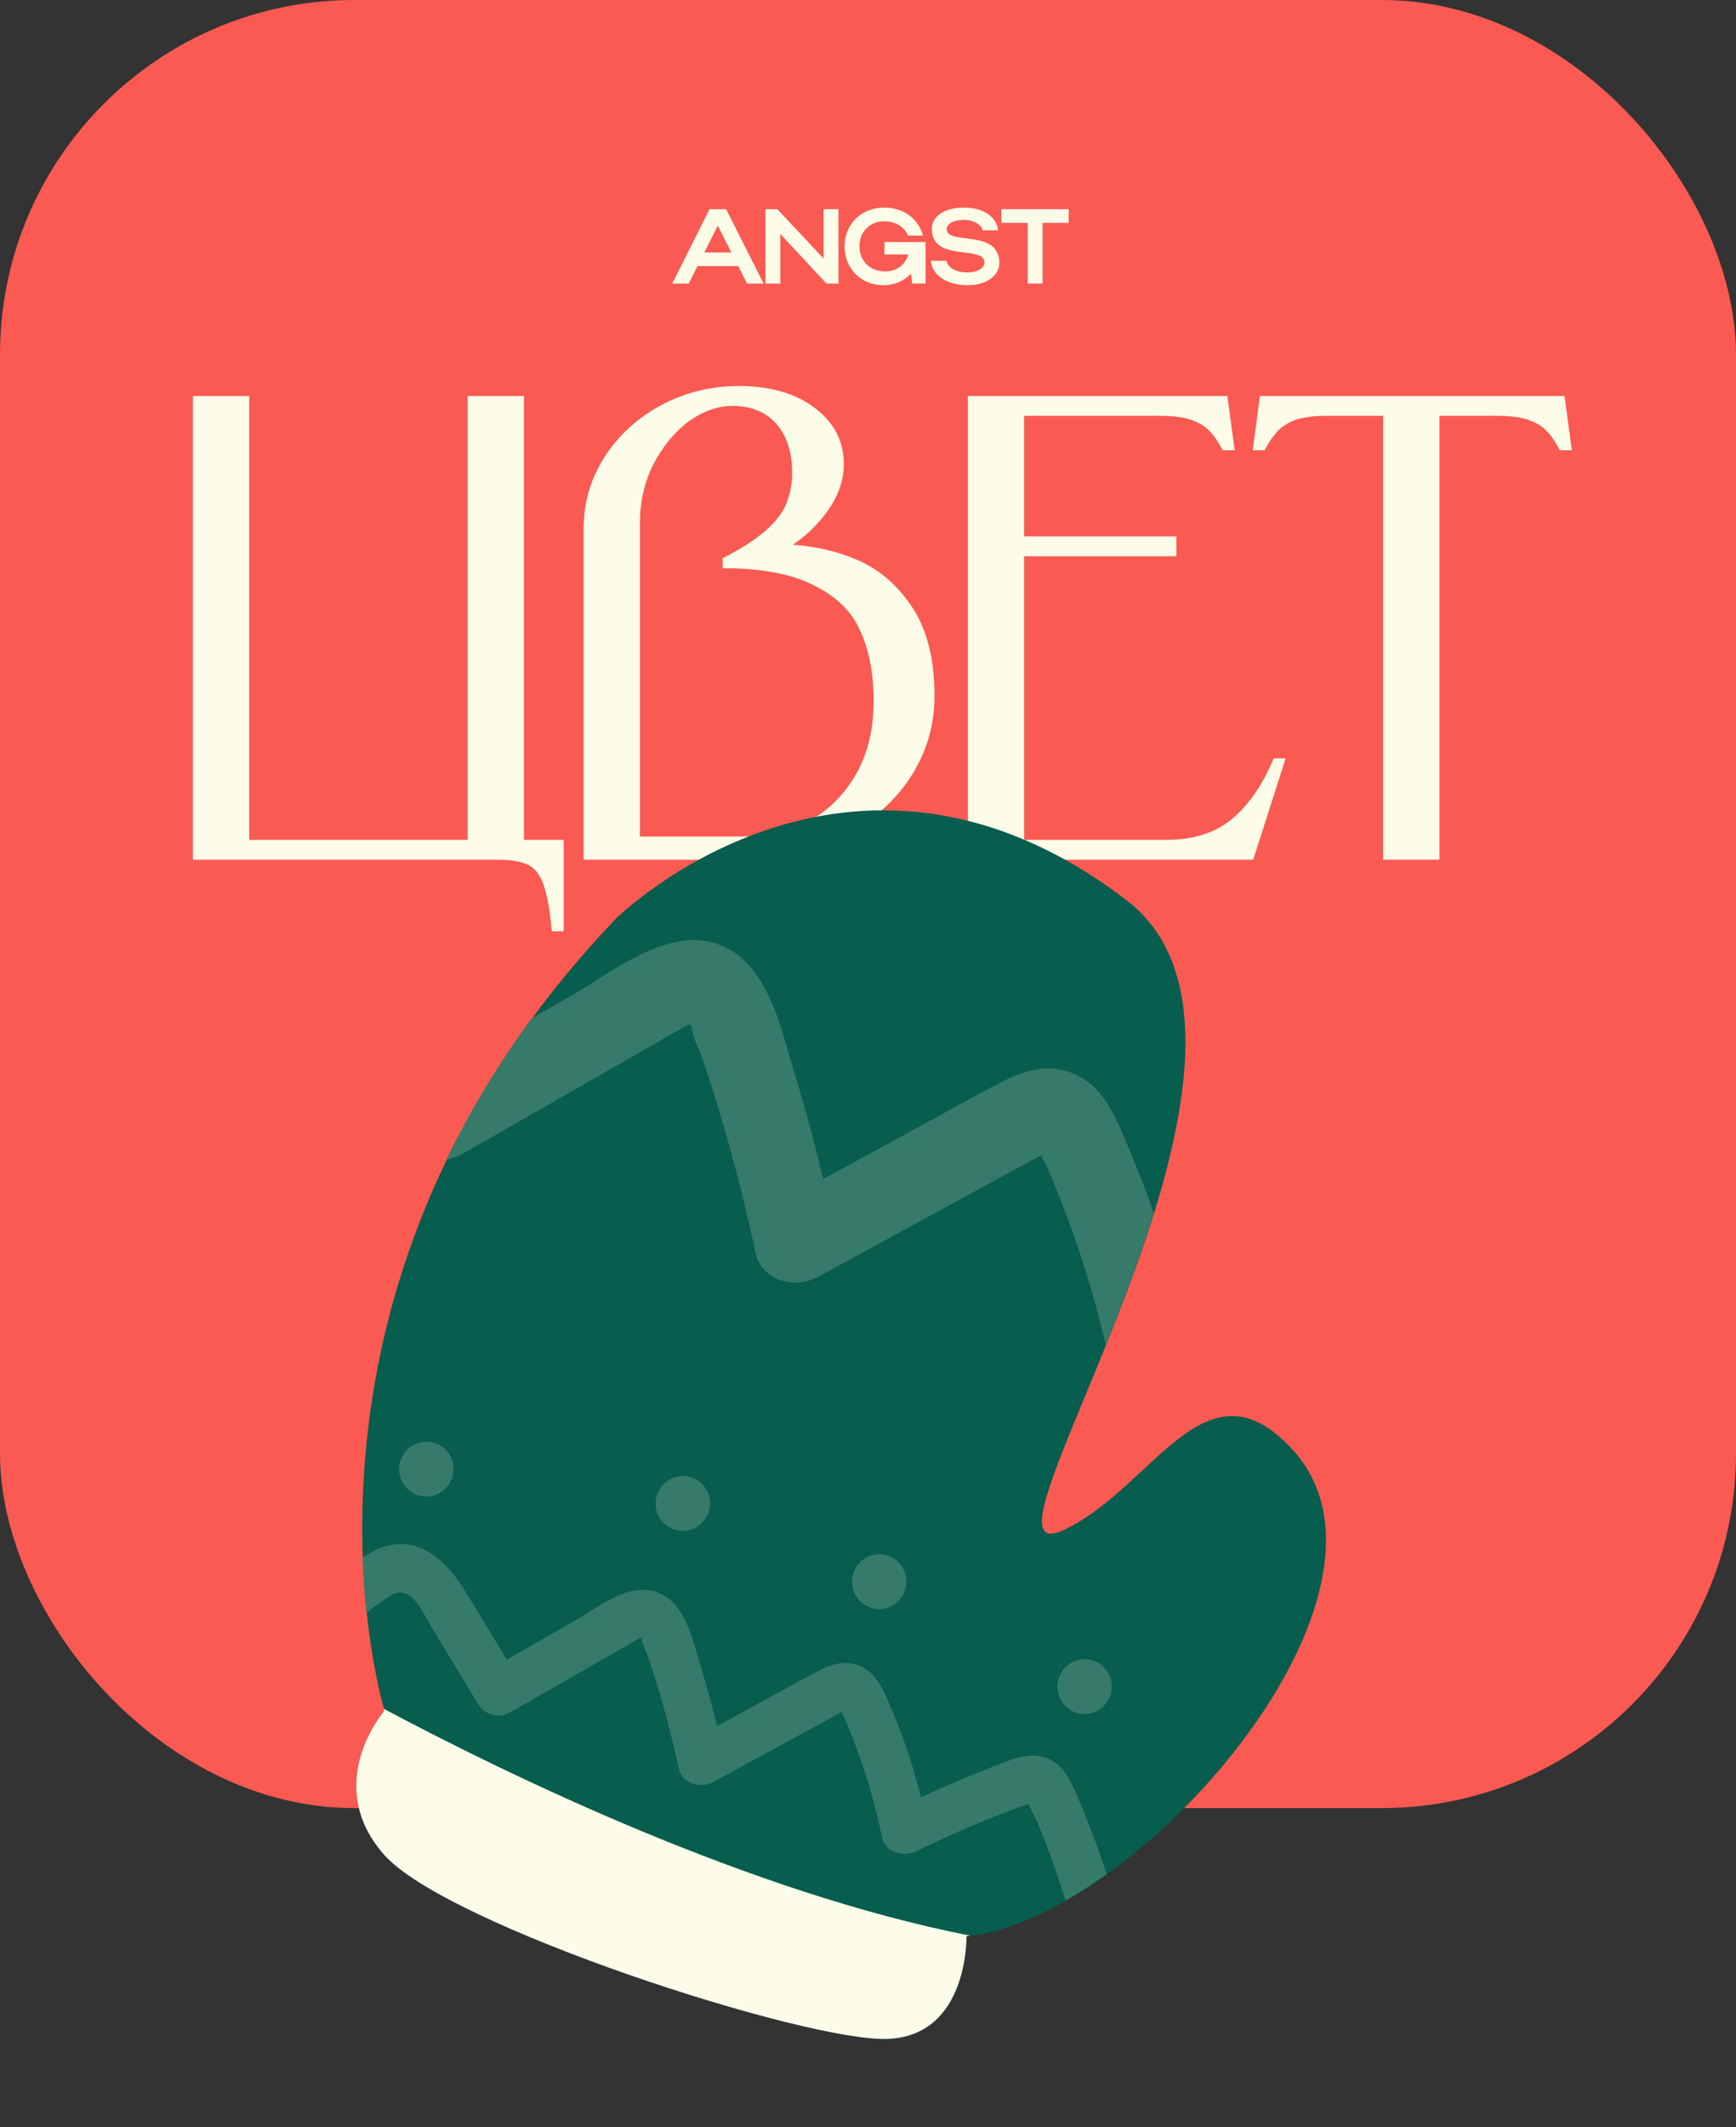 <?xml version="1.0" encoding="UTF-8"?> <svg xmlns="http://www.w3.org/2000/svg" width="196" height="240" viewBox="0 0 196 240" fill="none"><rect x="0" y="0" width="196" height="240" fill="#333333" stroke="none"/><rect width="196" height="204" rx="40" fill="#FA5A52"></rect><path d="M28.134 45.422C28.134 46.469 28.134 47.266 28.134 47.815C28.134 48.313 28.134 48.836 28.134 49.384C28.134 49.932 28.134 50.73 28.134 51.776V97H21.78V96.252C21.78 95.206 21.78 94.409 21.78 93.861C21.78 93.312 21.78 92.789 21.78 92.291C21.78 91.743 21.78 90.945 21.78 89.899V51.776C21.78 50.73 21.78 49.932 21.78 49.384C21.78 48.836 21.78 48.313 21.78 47.815C21.78 47.266 21.78 46.469 21.78 45.422V44.675H28.134V45.422ZM62.295 105.073C62.096 102.781 61.797 101.061 61.398 99.915C61.049 98.819 60.476 98.046 59.679 97.598C58.881 97.199 57.685 97 56.091 97H28.134V94.757H63.641V105.073H62.295ZM59.156 44.675V45.422C59.156 46.469 59.156 47.266 59.156 47.815C59.156 48.313 59.156 48.836 59.156 49.384C59.156 49.932 59.156 50.73 59.156 51.776V97H52.802V51.776C52.802 50.73 52.802 49.932 52.802 49.384C52.802 48.836 52.802 48.313 52.802 47.815C52.802 47.266 52.802 46.469 52.802 45.422V44.675H59.156ZM65.892 97V96.252C65.892 95.156 65.892 94.359 65.892 93.861C65.892 93.312 65.892 92.764 65.892 92.216C65.892 91.668 65.892 90.871 65.892 89.824V59.7C65.892 56.76 66.664 54.069 68.209 51.627C69.804 49.135 71.947 47.167 74.638 45.721C77.329 44.276 80.269 43.554 83.458 43.554C86.946 43.554 89.787 44.376 91.98 46.02C94.172 47.665 95.269 49.783 95.269 52.374C95.269 54.866 94.097 57.283 91.755 59.625C90.659 60.721 89.413 61.618 88.018 62.316L87.42 61.419C90.559 61.369 93.475 61.867 96.165 62.914C98.906 63.961 101.149 65.779 102.893 68.371C104.637 70.912 105.509 74.301 105.509 78.537C105.509 81.925 104.562 85.04 102.669 87.88C100.775 90.671 98.184 92.889 94.895 94.533C91.606 96.178 88.018 97 84.131 97H65.892ZM83.383 94.384C88.217 94.384 91.955 92.963 94.596 90.123C97.287 87.282 98.632 83.62 98.632 79.135C98.632 75.995 98.134 73.354 97.137 71.211C96.19 69.019 94.446 67.299 91.905 66.053C89.413 64.758 85.975 64.11 81.589 64.11V62.989C83.632 61.942 85.227 60.921 86.373 59.924C87.519 58.927 88.292 57.956 88.691 57.009C89.139 56.012 89.388 54.891 89.438 53.645V53.421C89.438 51.029 88.84 49.16 87.644 47.815C86.448 46.469 84.803 45.796 82.71 45.796C81.016 45.796 79.347 46.394 77.702 47.59C76.108 48.786 74.787 50.406 73.74 52.449C72.744 54.442 72.246 56.635 72.246 59.027V94.384H83.383ZM145.153 85.563L141.49 97H115.627V94.757H131.698C133.492 94.757 135.087 94.483 136.482 93.935C137.927 93.387 139.248 92.44 140.444 91.095C141.69 89.749 142.811 87.905 143.808 85.563H145.153ZM132.819 62.764H115.627V60.522H132.819V62.764ZM115.627 44.675V97H109.273V96.252C109.273 95.206 109.273 94.409 109.273 93.861C109.273 93.312 109.273 92.789 109.273 92.291C109.273 91.743 109.273 90.945 109.273 89.899V51.776C109.273 50.73 109.273 49.932 109.273 49.384C109.273 48.836 109.273 48.313 109.273 47.815C109.273 47.266 109.273 46.469 109.273 45.422V44.675H115.627ZM138.052 50.804C137.553 49.858 137.055 49.135 136.557 48.637C136.058 48.089 135.361 47.665 134.464 47.366C133.617 47.067 132.47 46.917 131.025 46.917H115.627V44.675H138.575L139.397 50.804H138.052ZM162.513 44.675V89.899C162.513 90.945 162.513 91.743 162.513 92.291C162.513 92.789 162.513 93.312 162.513 93.861C162.513 94.409 162.513 95.206 162.513 96.252V97H156.159V96.252C156.159 95.206 156.159 94.409 156.159 93.861C156.159 93.312 156.159 92.789 156.159 92.291C156.159 91.743 156.159 90.945 156.159 89.899V44.675H162.513ZM177.463 50.804H176.117C175.619 49.858 175.12 49.135 174.622 48.637C174.124 48.089 173.426 47.665 172.529 47.366C171.682 47.067 170.536 46.917 169.091 46.917H149.805C148.36 46.917 147.189 47.067 146.292 47.366C145.445 47.665 144.772 48.089 144.274 48.637C143.775 49.135 143.277 49.858 142.779 50.804H141.433L142.255 44.675H176.64L177.463 50.804Z" fill="#FDFCE8"></path><path d="M75.895 32L80.107 23.6H81.979L86.215 32H84.343L83.347 30.02H78.751L77.755 32H75.895ZM79.519 28.484H82.567L81.043 25.46L79.519 28.484ZM88.101 26.396V32H86.421V23.6H87.765L92.985 29.168V23.6H94.665V32H93.309L88.101 26.396ZM97.035 27.812C97.035 29.468 98.247 30.62 99.939 30.62C101.223 30.62 102.219 29.876 102.555 28.712H99.855V27.308H104.499V32H102.987L102.855 30.872C102.063 31.712 100.995 32.18 99.735 32.18C97.227 32.18 95.355 30.308 95.355 27.812C95.355 25.28 97.239 23.42 99.843 23.42C101.991 23.42 103.671 24.644 104.211 26.576H102.531C102.075 25.58 101.091 24.968 99.831 24.968C98.199 24.968 97.035 26.144 97.035 27.812ZM112.826 29.66C112.826 31.052 111.47 32.18 109.226 32.18C106.97 32.18 105.218 31.076 105.098 29.42H106.85C107.03 30.224 107.978 30.74 109.202 30.74C110.342 30.74 111.146 30.26 111.146 29.612C111.146 27.608 105.206 29.648 105.206 25.808C105.206 24.332 106.766 23.42 108.83 23.42C111.014 23.42 112.55 24.464 112.682 25.988H110.942C110.798 25.34 109.91 24.812 108.83 24.812C107.654 24.812 106.886 25.256 106.886 25.856C106.886 27.716 112.826 25.772 112.826 29.66ZM116.031 32V25.148H113.055V23.6H120.663V25.148H117.711V32H116.031Z" fill="#FDFCE8"></path><path d="M69.437 103.742C69.437 103.742 95.749 77.549 127.177 101.56C149.611 118.703 107.065 178.907 120.224 172.569C130.364 167.681 136.111 152.891 145.916 163.538C160.791 179.697 128.378 216.637 109.144 218.459C109.144 218.459 109.415 229.617 100.337 230.049C91.26 230.48 50.369 217.258 43.36 209.235C36.34 201.191 43.421 193.036 43.421 193.036C43.421 193.036 28.932 146.238 69.452 103.746L69.437 103.742Z" fill="#075D4E"></path><path d="M109.129 218.455C109.267 218.441 109.408 218.412 109.53 218.394C84.626 213.513 57.39 200.279 43.32 192.79C43.36 192.952 43.39 193.028 43.39 193.028C43.39 193.028 36.309 201.183 43.329 209.226C50.349 217.27 91.225 230.487 100.306 230.04C109.384 229.609 109.113 218.451 109.113 218.451L109.129 218.455Z" fill="#FDFCE8"></path><path d="M124.963 211.451C124.034 208.671 123.015 205.917 121.865 203.212C121.016 201.195 120.195 198.95 117.883 198.262C115.978 197.683 114.101 198.563 112.329 199.235C109.509 200.317 106.742 201.514 103.989 202.783C103.438 200.593 102.785 198.41 102.016 196.28C101.461 194.731 100.83 193.212 100.179 191.704C99.472 190.097 98.649 188.543 96.915 187.892C95.332 187.298 93.796 187.78 92.352 188.54C90.738 189.372 89.154 190.28 87.548 191.147C85.35 192.346 83.152 193.545 80.954 194.743C80.411 192.522 79.833 190.308 79.148 188.116C78.198 185.043 77.382 180.471 73.799 179.526C70.674 178.687 67.332 181.468 64.799 182.914C62.267 184.36 59.734 185.807 57.218 187.257C55.646 184.625 54.055 182.004 52.444 179.395C50.501 176.275 47.553 173.34 43.571 174.448C42.611 174.714 41.742 175.206 40.938 175.766C41.017 178.031 41.178 180.116 41.378 181.992C42.303 181.228 43.267 180.508 44.275 179.935C46.41 178.72 47.735 181.961 48.641 183.453C50.414 186.392 52.192 189.316 53.966 192.256C54.72 193.504 56.349 193.925 57.619 193.186C60.31 191.648 62.982 190.121 65.673 188.582C66.979 187.836 68.285 187.09 69.591 186.344C70.261 185.967 70.921 185.57 71.591 185.193C71.77 185.089 72.12 184.846 72.388 184.783C72.427 184.827 72.481 184.875 72.494 185.014C72.556 185.655 72.989 186.412 73.205 187.044C73.639 188.358 74.058 189.669 74.457 190.991C75.295 193.797 76.007 196.638 76.612 199.5C76.995 201.256 79.115 201.842 80.532 201.058C83.162 199.622 85.788 198.201 88.419 196.764C89.732 196.053 91.049 195.327 92.362 194.617C93.053 194.228 93.754 193.86 94.445 193.472C94.62 193.383 94.814 193.284 94.992 193.18C95.071 193.387 95.232 193.598 95.303 193.769C95.567 194.347 95.811 194.935 96.051 195.539C96.553 196.788 97.004 198.04 97.436 199.303C98.309 201.916 99.016 204.586 99.581 207.286C99.963 209.109 102.07 209.557 103.501 208.844C106.564 207.355 109.7 205.97 112.88 204.731C113.723 204.401 114.581 204.074 115.435 203.764C115.51 203.733 115.885 203.648 116.161 203.554C116.274 204.006 116.898 205.051 117.023 205.337C117.357 206.152 117.686 206.983 118.016 207.814C118.854 209.997 119.601 212.205 120.313 214.421C121.857 213.536 123.431 212.541 124.987 211.424L124.963 211.451Z" fill="#367A6A"></path><path d="M92.21 144.142C96.82 141.634 101.414 139.121 106.024 136.613C108.321 135.357 110.634 134.105 112.931 132.849C114.149 132.18 115.367 131.512 116.581 130.859C116.879 130.686 117.219 130.541 117.537 130.356C117.691 130.718 117.954 131.109 118.094 131.4C118.558 132.419 118.986 133.445 119.394 134.482C120.267 136.657 121.081 138.867 121.824 141.091C122.994 144.594 123.999 148.154 124.845 151.739C126.732 147.083 128.662 142.016 130.255 136.892C130.125 136.503 130.011 136.118 129.876 135.744C128.895 133.034 127.804 130.362 126.657 127.709C125.423 124.88 123.99 122.167 120.93 121.025C118.142 119.99 115.452 120.837 112.923 122.149C110.084 123.614 107.313 125.199 104.508 126.723C100.66 128.829 96.816 130.918 92.952 133.019C92.005 129.121 90.972 125.232 89.792 121.389C88.124 115.998 86.706 107.99 80.401 106.331C74.928 104.879 69.056 109.714 64.618 112.269C63.094 113.142 61.57 114.015 60.05 114.872C56.116 120.228 52.936 125.584 50.402 130.843C50.961 130.757 51.515 130.568 52.042 130.287C56.75 127.603 61.446 124.898 66.153 122.214C68.432 120.902 70.726 119.594 73 118.298C74.167 117.633 75.323 116.948 76.505 116.287C76.819 116.118 77.435 115.693 77.905 115.566C77.97 115.634 78.058 115.742 78.097 115.972C78.213 117.099 78.977 118.435 79.337 119.527C80.11 121.827 80.847 124.134 81.53 126.46C82.987 131.39 84.231 136.364 85.314 141.379C85.977 144.46 89.707 145.478 92.199 144.122L92.21 144.142Z" fill="#367A6A"></path><path d="M79.773 171.124C78.952 172.625 77.065 173.165 75.597 172.332C74.109 171.51 73.579 169.613 74.412 168.133C75.234 166.632 77.121 166.093 78.589 166.926C80.077 167.747 80.606 169.644 79.773 171.124Z" fill="#367A6A"></path><path d="M101.946 179.946C101.124 181.446 99.237 181.986 97.769 181.153C96.281 180.332 95.752 178.435 96.585 176.954C97.406 175.454 99.293 174.914 100.761 175.747C102.249 176.568 102.779 178.465 101.946 179.946Z" fill="#367A6A"></path><path d="M125.132 191.789C124.311 193.29 122.424 193.829 120.955 192.996C119.467 192.175 118.938 190.278 119.771 188.797C120.593 187.297 122.48 186.757 123.948 187.59C125.436 188.412 125.965 190.308 125.132 191.789Z" fill="#367A6A"></path><path d="M50.814 167.248C49.992 168.748 48.105 169.288 46.637 168.455C45.149 167.633 44.62 165.736 45.453 164.256C46.274 162.755 48.161 162.216 49.63 163.049C51.118 163.87 51.647 165.767 50.814 167.248Z" fill="#367A6A"></path></svg> 